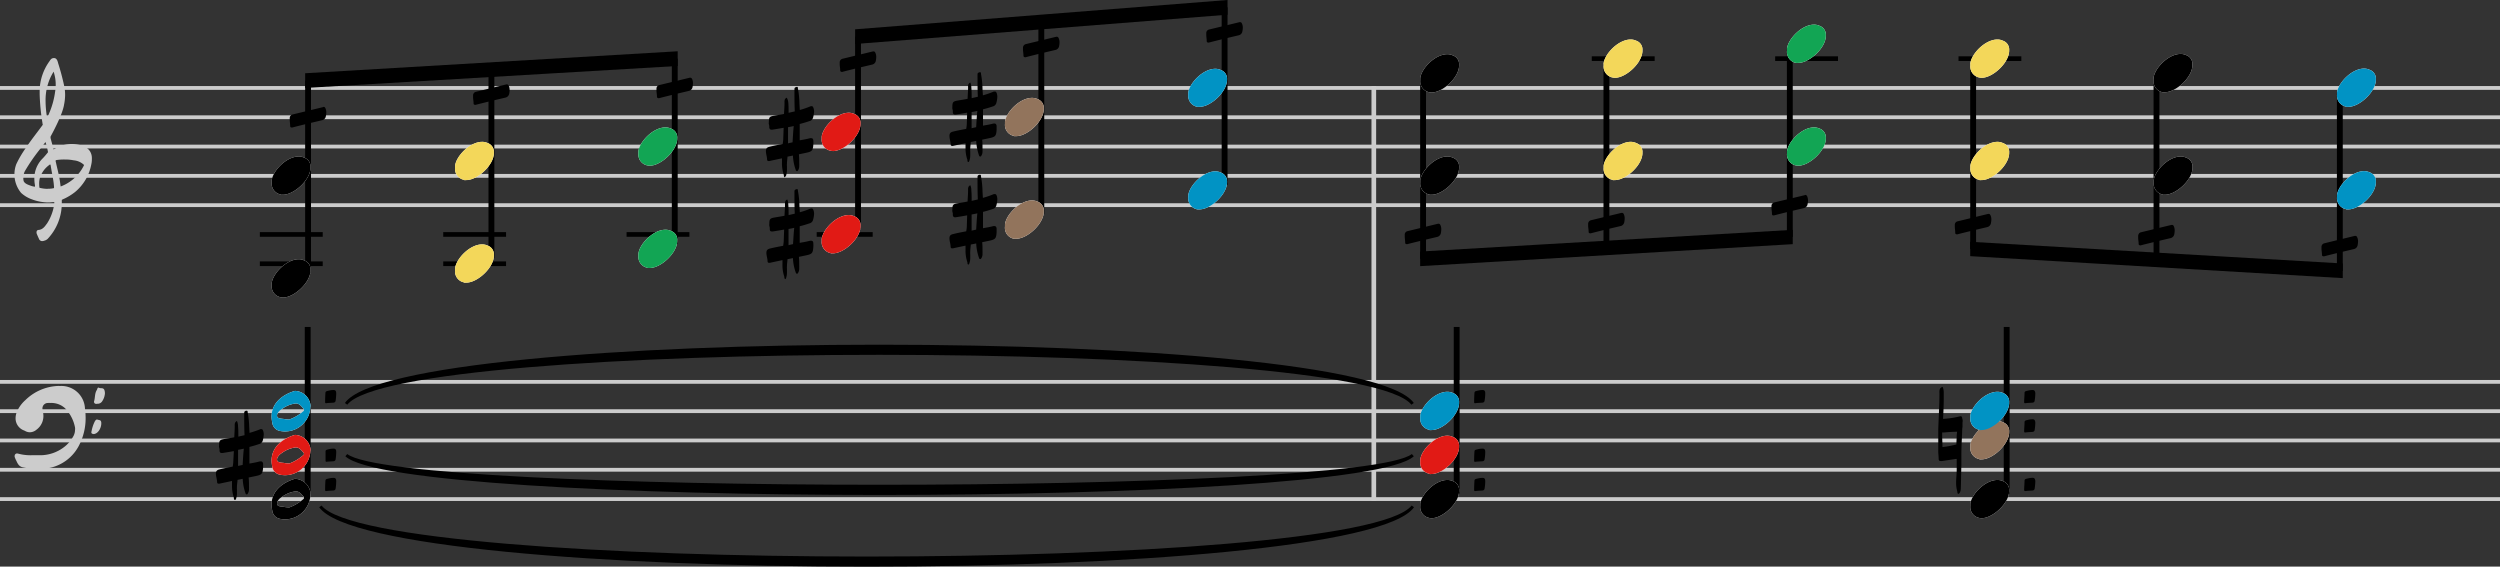 <svg xmlns="http://www.w3.org/2000/svg" viewBox="0 0 460.76 104.43"><rect x="0" y="0" width="460.76" height="104.43" fill="#333333" stroke="none"/><defs><style>.cls-1,.cls-2,.cls-3,.cls-4{fill:none;stroke-miterlimit:2;}.cls-1,.cls-2{stroke:#ccc;}.cls-1{stroke-width:0.7px;}.cls-2,.cls-4{stroke-width:0.86px;}.cls-3,.cls-4{stroke:#000;}.cls-3{stroke-width:1.08px;}.cls-5{fill:#fff;}.cls-6{fill:#ccc;}.cls-7{fill:#f3d75a;}.cls-8{fill:#12a554;}.cls-9{fill:#e11a15;}.cls-10{fill:#92745c;}.cls-11{fill:#0193c4;}</style></defs><g id="Layer_2" data-name="Layer 2"><g id="Layer_1-2" data-name="Layer 1"><line class="cls-1" y1="91.98" x2="460.76" y2="91.98"/><line class="cls-1" y1="81.18" x2="460.76" y2="81.18"/><line class="cls-1" y1="37.81" x2="460.76" y2="37.81"/><line class="cls-1" y1="21.61" x2="460.76" y2="21.61"/><line class="cls-1" y1="32.41" x2="460.76" y2="32.41"/><line class="cls-1" y1="75.78" x2="460.76" y2="75.78"/><line class="cls-1" y1="70.38" x2="460.76" y2="70.38"/><line class="cls-1" y1="27.01" x2="460.76" y2="27.01"/><line class="cls-1" y1="86.58" x2="460.76" y2="86.58"/><line class="cls-1" y1="16.21" x2="460.76" y2="16.21"/><line class="cls-2" x1="253.2" y1="15.86" x2="253.2" y2="92.33"/><line class="cls-3" x1="56.78" y1="14.85" x2="56.78" y2="50.29"/><line class="cls-4" x1="47.89" y1="48.61" x2="59.48" y2="48.61"/><line class="cls-4" x1="47.89" y1="43.21" x2="59.48" y2="43.21"/><line class="cls-3" x1="90.57" y1="12.83" x2="90.57" y2="47.59"/><line class="cls-4" x1="81.69" y1="48.61" x2="93.27" y2="48.61"/><line class="cls-4" x1="81.69" y1="43.21" x2="93.27" y2="43.21"/><line class="cls-3" x1="124.36" y1="10.8" x2="124.36" y2="44.89"/><line class="cls-4" x1="115.48" y1="43.21" x2="127.06" y2="43.21"/><line class="cls-3" x1="158.14" y1="6.75" x2="158.14" y2="42.19"/><line class="cls-4" x1="150.52" y1="43.21" x2="160.84" y2="43.21"/><line class="cls-3" x1="191.92" y1="4.05" x2="191.92" y2="39.49"/><line class="cls-3" x1="225.7" y1="1.35" x2="225.7" y2="34.09"/><line class="cls-3" x1="262.28" y1="14.5" x2="262.28" y2="47.71"/><line class="cls-3" x1="296.07" y1="11.8" x2="296.07" y2="45.69"/><line class="cls-4" x1="293.37" y1="10.81" x2="304.96" y2="10.81"/><line class="cls-3" x1="329.87" y1="9.1" x2="329.87" y2="43.66"/><line class="cls-4" x1="327.17" y1="10.81" x2="338.75" y2="10.81"/><line class="cls-3" x1="363.66" y1="11.8" x2="363.66" y2="45.91"/><line class="cls-4" x1="360.96" y1="10.81" x2="372.54" y2="10.81"/><line class="cls-3" x1="397.45" y1="14.5" x2="397.45" y2="47.94"/><line class="cls-3" x1="431.24" y1="17.2" x2="431.24" y2="49.96"/><line class="cls-3" x1="56.71" y1="60.26" x2="56.71" y2="90.97"/><line class="cls-3" x1="268.47" y1="60.26" x2="268.47" y2="90.97"/><line class="cls-3" x1="369.84" y1="60.26" x2="369.84" y2="90.97"/><path d="M53.7,23.5a.56.56,0,0,0,.17,0c1.83-.48,3.66-.91,5.48-1.34a.88.88,0,0,0,.71-.77,2.75,2.75,0,0,0,.07-.52A1.85,1.85,0,0,0,60,20c-.09-.19-.17-.3-.32-.3a.26.26,0,0,0-.17.05l-5.59,1.35a.66.66,0,0,0-.52.62c0,.11,0,.22,0,.35,0,.38.08.75.08,1.14,0,.17.07.28.24.28"/><path class="cls-5" d="M51.73,35.89a3.13,3.13,0,0,0,.43,0c2.06,0,5.14-2.81,5.07-5.07a1.71,1.71,0,0,0-1.16-1.76,2.38,2.38,0,0,0-1-.22c-2.3,0-4.79,2.65-5,4.41,0,.13,0,.26,0,.39a2.06,2.06,0,0,0,1.68,2.21"/><path class="cls-5" d="M51.73,54.79a3.15,3.15,0,0,0,.43.05c2.06,0,5.14-2.82,5.07-5.08A1.71,1.71,0,0,0,56.07,48a2.38,2.38,0,0,0-1-.22c-2.3,0-4.79,2.65-5,4.41,0,.13,0,.26,0,.39a2.06,2.06,0,0,0,1.68,2.21"/><path d="M87.49,19.32a.62.62,0,0,0,.18,0c1.82-.47,3.65-.9,5.48-1.33a.9.9,0,0,0,.71-.77,3.55,3.55,0,0,0,.06-.52,1.83,1.83,0,0,0-.13-.84c-.08-.19-.17-.3-.32-.3a.33.33,0,0,0-.17,0l-5.59,1.36a.68.68,0,0,0-.52.62c0,.11,0,.22,0,.35,0,.38.09.75.09,1.13,0,.18.06.28.23.28"/><path class="cls-5" d="M85.52,52.09a3.13,3.13,0,0,0,.43,0c2.07,0,5.14-2.81,5.08-5.07a1.73,1.73,0,0,0-1.16-1.76,2.46,2.46,0,0,0-1-.22c-2.3,0-4.79,2.65-5,4.41,0,.13,0,.26,0,.39a2.05,2.05,0,0,0,1.67,2.21"/><path class="cls-5" d="M85.52,33.19a3.13,3.13,0,0,0,.43,0c2.07,0,5.14-2.81,5.08-5.07a1.73,1.73,0,0,0-1.16-1.76,2.46,2.46,0,0,0-1-.22c-2.3,0-4.79,2.65-5,4.41,0,.13,0,.26,0,.39a2.05,2.05,0,0,0,1.67,2.21"/><path d="M121.29,18.1a.59.59,0,0,0,.17,0c1.83-.48,3.65-.91,5.48-1.34a.88.88,0,0,0,.71-.77,3.55,3.55,0,0,0,.06-.52,1.87,1.87,0,0,0-.12-.84c-.09-.19-.18-.3-.33-.3a.3.3,0,0,0-.17,0l-5.59,1.35a.66.66,0,0,0-.51.62c0,.11,0,.22,0,.35,0,.39.09.75.09,1.14,0,.17.06.28.24.28"/><path class="cls-5" d="M119.32,49.39a3.13,3.13,0,0,0,.43,0c2.06,0,5.13-2.81,5.07-5.07a1.71,1.71,0,0,0-1.16-1.76,2.41,2.41,0,0,0-1-.22c-2.3,0-4.8,2.65-5,4.41,0,.13,0,.26,0,.39a2.05,2.05,0,0,0,1.68,2.21"/><path class="cls-5" d="M119.32,30.49a3.15,3.15,0,0,0,.43.05c2.06,0,5.13-2.82,5.07-5.08a1.71,1.71,0,0,0-1.16-1.76,2.41,2.41,0,0,0-1-.22c-2.3,0-4.8,2.65-5,4.41,0,.13,0,.26,0,.39a2.05,2.05,0,0,0,1.68,2.21"/><path d="M144.67,32.57c.17,0,.22-.26.26-.41a3,3,0,0,0,.11-.82c0-.24,0-.45,0-.69a2.69,2.69,0,0,1,0-.49c0-.43.08-.86.1-1.29l1-.2a8.91,8.91,0,0,0,.52,2.65.26.26,0,0,0,.23.23c.13,0,.17-.12.24-.23a1.44,1.44,0,0,0,.17-.78,4.88,4.88,0,0,0,0-.53c0-.52,0-1.06-.06-1.57l1.24-.26c1.19-.24,1.34-.41,1.42-1.55a5.27,5.27,0,0,0,0-.69c0-.28-.13-.47-.36-.47h0a.93.93,0,0,0-.24,0,15.76,15.76,0,0,1-1.55.32l-.36.07c0-.3,0-.62,0-.95,0-.69,0-1.37,0-2.06.6-.15,1.18-.32,1.76-.52a.89.89,0,0,0,.69-.62,5.05,5.05,0,0,0,.2-1.14,2,2,0,0,0-.11-.67c-.09-.21-.15-.32-.28-.32h0a.55.55,0,0,0-.24,0,16.59,16.59,0,0,1-2,.69l-.07-1.16a16.49,16.49,0,0,0-.28-2.79c0-.11,0-.31-.15-.31h-.08c-.17.05-.39.11-.41.35v.41c0,1.27,0,2.51.06,3.76l-1.14.26c0-.65,0-1.29-.06-1.94A2.11,2.11,0,0,0,145,18c-.48.23-.41.64-.41,1,0,.68-.07,1.35-.09,2-.6.13-1.2.21-1.8.32-.89.15-1,.28-1,1.25-.07.23.1.51.08.77s.07.54.35.56a1.07,1.07,0,0,0,.21,0c.71-.11,1.4-.22,2.09-.35l-.07,1.94c0,.36-.06.71-.11,1.05-.79.15-1.59.3-2.38.5-.45.1-.71.27-.71.79s.19,1,.21,1.48c0,.24.07.35.24.37l.19,0c.78-.18,1.55-.33,2.32-.5,0,.28,0,.56,0,.86a6.53,6.53,0,0,0,.35,2.22c0,.15,0,.41.19.41m.58-6.28c0-.48,0-.95,0-1.42s0-1,0-1.53q.54-.09,1.05-.21c-.11,1-.15,2-.22,3l-.9.2"/><path d="M144.67,51.46c.17,0,.22-.25.26-.4a3,3,0,0,0,.11-.82c0-.24,0-.45,0-.69a2.69,2.69,0,0,1,0-.49c0-.43.08-.86.1-1.29l1-.2a8.91,8.91,0,0,0,.52,2.65.26.26,0,0,0,.23.23c.13,0,.17-.12.24-.23a1.44,1.44,0,0,0,.17-.78,4.88,4.88,0,0,0,0-.53c0-.52,0-1.06-.06-1.57l1.24-.26c1.19-.24,1.34-.41,1.42-1.55a5.27,5.27,0,0,0,0-.69c0-.28-.13-.47-.36-.47h0a.93.93,0,0,0-.24,0,15.76,15.76,0,0,1-1.55.32l-.36.07c0-.3,0-.63,0-1,0-.69,0-1.37,0-2.06.6-.15,1.18-.32,1.76-.52a.91.91,0,0,0,.69-.62,5.05,5.05,0,0,0,.2-1.14,2,2,0,0,0-.11-.67c-.09-.21-.15-.32-.28-.32h0a.55.55,0,0,0-.24,0,16.59,16.59,0,0,1-2,.69l-.07-1.16a16.49,16.49,0,0,0-.28-2.79c0-.11,0-.31-.15-.31h-.08c-.17.05-.39.11-.41.35v.41c0,1.27,0,2.51.06,3.76l-1.14.26c0-.65,0-1.29-.06-1.94a2.11,2.11,0,0,0-.19-.94c-.48.23-.41.64-.41,1,0,.68-.07,1.35-.09,2-.6.13-1.2.21-1.8.32-.89.15-1,.28-1,1.25-.07.23.1.51.08.77,0,.41.07.54.35.56a1.07,1.07,0,0,0,.21,0c.71-.11,1.4-.22,2.09-.35l-.07,1.94c0,.36-.06.71-.11,1.05-.79.15-1.59.3-2.38.49-.45.11-.71.28-.71.8s.19,1,.21,1.48c0,.24.07.35.24.37l.19,0c.78-.18,1.55-.33,2.32-.5,0,.28,0,.56,0,.86a6.53,6.53,0,0,0,.35,2.22c0,.15,0,.4.19.4m.58-6.27c0-.48,0-.95,0-1.42s0-1,0-1.53q.54-.09,1.05-.21c-.11,1-.15,2-.22,3l-.9.2"/><path d="M155.06,13.25a.62.62,0,0,0,.18,0c1.82-.48,3.65-.91,5.48-1.34a.88.88,0,0,0,.71-.77,3.41,3.41,0,0,0,.06-.52,1.78,1.78,0,0,0-.13-.83c-.08-.2-.17-.31-.32-.31a.3.3,0,0,0-.17,0l-5.59,1.35a.69.69,0,0,0-.52.63c0,.1,0,.21,0,.34,0,.39.09.75.09,1.14,0,.17.06.28.23.28"/><path class="cls-5" d="M153.09,27.79a3.15,3.15,0,0,0,.43.05c2.07,0,5.14-2.82,5.08-5.08A1.73,1.73,0,0,0,157.44,21a2.46,2.46,0,0,0-1-.22c-2.3,0-4.79,2.65-5,4.41,0,.13,0,.26,0,.39a2.05,2.05,0,0,0,1.67,2.21"/><path class="cls-5" d="M153.09,46.69a3.13,3.13,0,0,0,.43,0c2.07,0,5.14-2.81,5.08-5.07a1.73,1.73,0,0,0-1.16-1.76,2.46,2.46,0,0,0-1-.22c-2.3,0-4.79,2.65-5,4.41,0,.13,0,.26,0,.39a2.05,2.05,0,0,0,1.67,2.21"/><path d="M178.45,29.86c.17,0,.21-.25.26-.4a3,3,0,0,0,.11-.82c0-.24,0-.45,0-.69a2.69,2.69,0,0,1,0-.49c0-.43.08-.86.1-1.29l1-.2a9.22,9.22,0,0,0,.51,2.65c0,.11.11.23.24.23s.17-.12.24-.23a1.44,1.44,0,0,0,.17-.78,4.88,4.88,0,0,0,0-.53c0-.52,0-1.06-.06-1.57l1.24-.26c1.19-.24,1.34-.41,1.42-1.55,0-.28,0-.47,0-.69s-.13-.47-.36-.47h0a.9.9,0,0,0-.23,0,15.76,15.76,0,0,1-1.55.32l-.37.07c0-.3,0-.63,0-.95,0-.69,0-1.37,0-2.06.6-.15,1.18-.32,1.76-.52a.91.91,0,0,0,.69-.62,5,5,0,0,0,.19-1.14,2,2,0,0,0-.1-.67c-.09-.21-.15-.32-.28-.32h-.05a.51.51,0,0,0-.23,0,16.59,16.59,0,0,1-2,.69l-.07-1.16a16.49,16.49,0,0,0-.28-2.79c0-.11,0-.31-.15-.31h-.08c-.18.05-.39.11-.41.35v.41c0,1.27,0,2.51.06,3.76l-1.14.26c0-.65,0-1.29-.06-1.94a2.11,2.11,0,0,0-.19-.94c-.48.23-.41.64-.41,1,0,.68-.07,1.35-.09,2-.6.13-1.2.21-1.81.32-.88.15-1,.28-1,1.25-.06.23.11.51.09.77s.06.54.34.56a1,1,0,0,0,.22,0c.71-.11,1.4-.22,2.08-.35l-.06,1.94c0,.36-.06.71-.11,1.05-.79.15-1.59.3-2.38.49-.46.11-.71.28-.71.8s.19,1,.21,1.48c0,.24.07.35.24.37l.19,0c.78-.18,1.55-.33,2.32-.5,0,.28,0,.56,0,.86a6.53,6.53,0,0,0,.35,2.22c0,.15,0,.4.19.4m.58-6.27c0-.48,0-.95,0-1.42s0-1,0-1.53c.37-.06.71-.13,1.06-.21-.11,1-.15,2-.22,3l-.9.2"/><path d="M178.45,48.77c.17,0,.21-.26.26-.41a3,3,0,0,0,.11-.82c0-.24,0-.45,0-.69a2.69,2.69,0,0,1,0-.49c0-.43.08-.86.1-1.29l1-.2a9.22,9.22,0,0,0,.51,2.65c0,.11.11.23.24.23s.17-.12.24-.23a1.44,1.44,0,0,0,.17-.78,4.88,4.88,0,0,0,0-.53c0-.52,0-1.06-.06-1.57l1.24-.26c1.19-.24,1.34-.41,1.42-1.55,0-.28,0-.47,0-.69s-.13-.47-.36-.47h0a.9.9,0,0,0-.23,0,15.76,15.76,0,0,1-1.55.32l-.37.07c0-.3,0-.62,0-.95,0-.69,0-1.37,0-2.06.6-.15,1.18-.32,1.76-.52a.89.89,0,0,0,.69-.62,5,5,0,0,0,.19-1.14,2,2,0,0,0-.1-.67c-.09-.21-.15-.32-.28-.32h-.05a.51.51,0,0,0-.23,0,16.59,16.59,0,0,1-2,.69l-.07-1.16a16.49,16.49,0,0,0-.28-2.79c0-.11,0-.31-.15-.31h-.08c-.18,0-.39.11-.41.35V33c0,1.27,0,2.51.06,3.76l-1.14.26c0-.65,0-1.29-.06-1.94a2.11,2.11,0,0,0-.19-.94c-.48.23-.41.64-.41,1,0,.68-.07,1.35-.09,2-.6.13-1.2.21-1.81.32-.88.15-1,.28-1,1.25-.06.23.11.51.09.77s.06.54.34.56a1,1,0,0,0,.22,0c.71-.11,1.4-.22,2.08-.35l-.06,1.94c0,.36-.06.71-.11,1-.79.15-1.59.3-2.38.5-.46.1-.71.27-.71.79s.19,1,.21,1.48c0,.24.07.35.24.37l.19,0c.78-.18,1.55-.33,2.32-.5,0,.28,0,.56,0,.86a6.53,6.53,0,0,0,.35,2.22c0,.15,0,.41.19.41m.58-6.28c0-.48,0-1,0-1.42s0-1,0-1.53c.37-.06.71-.13,1.06-.21-.11,1-.15,2-.22,3l-.9.2"/><path d="M188.84,10.55a.62.62,0,0,0,.18,0c1.82-.48,3.65-.91,5.48-1.34a.88.88,0,0,0,.71-.77,3.41,3.41,0,0,0,.06-.52,1.78,1.78,0,0,0-.13-.83c-.08-.2-.17-.31-.32-.31a.28.28,0,0,0-.17,0l-5.59,1.35a.69.69,0,0,0-.52.63c0,.1,0,.21,0,.34,0,.39.09.75.09,1.14,0,.17.06.28.23.28"/><path class="cls-5" d="M186.87,25.09a3.13,3.13,0,0,0,.43,0c2.07,0,5.14-2.81,5.08-5.07a1.73,1.73,0,0,0-1.16-1.76,2.46,2.46,0,0,0-1-.22c-2.3,0-4.79,2.65-5,4.41,0,.13,0,.26,0,.39a2.05,2.05,0,0,0,1.67,2.21"/><path class="cls-5" d="M186.87,44a3.15,3.15,0,0,0,.43,0c2.07,0,5.14-2.82,5.08-5.08a1.73,1.73,0,0,0-1.16-1.76,2.46,2.46,0,0,0-1-.22c-2.3,0-4.79,2.65-5,4.41,0,.13,0,.26,0,.39A2.05,2.05,0,0,0,186.87,44"/><path d="M222.62,7.85a.56.56,0,0,0,.17,0c1.83-.48,3.66-.91,5.48-1.34a.87.87,0,0,0,.71-.77,2.65,2.65,0,0,0,.07-.52,1.78,1.78,0,0,0-.13-.83c-.09-.2-.17-.3-.32-.3a.31.31,0,0,0-.17,0l-5.59,1.35a.66.66,0,0,0-.52.63c0,.1,0,.21,0,.34,0,.39.08.75.08,1.14,0,.17.07.28.24.28"/><path class="cls-5" d="M220.65,19.69a3.13,3.13,0,0,0,.43,0c2.06,0,5.14-2.81,5.07-5.07A1.71,1.71,0,0,0,225,12.9a2.38,2.38,0,0,0-1-.22c-2.3,0-4.79,2.65-5,4.41,0,.13,0,.26,0,.39a2.06,2.06,0,0,0,1.68,2.21"/><path class="cls-5" d="M220.65,38.59a3.13,3.13,0,0,0,.43,0c2.06,0,5.14-2.81,5.07-5.07A1.71,1.71,0,0,0,225,31.8a2.38,2.38,0,0,0-1-.22c-2.3,0-4.79,2.65-5,4.41,0,.13,0,.26,0,.39a2.06,2.06,0,0,0,1.68,2.21"/><path d="M259.2,45a.56.56,0,0,0,.17,0c1.83-.47,3.66-.9,5.49-1.33a.9.9,0,0,0,.71-.77,3.55,3.55,0,0,0,.06-.52,1.83,1.83,0,0,0-.13-.84c-.09-.19-.17-.3-.32-.3a.33.33,0,0,0-.17,0l-5.59,1.36a.65.65,0,0,0-.52.62c0,.11,0,.22,0,.35,0,.38.08.75.08,1.14,0,.17.07.27.24.27"/><path class="cls-5" d="M263.42,17a3.15,3.15,0,0,0,.43.05c2.06,0,5.14-2.82,5.07-5.08a1.71,1.71,0,0,0-1.16-1.76,2.41,2.41,0,0,0-1-.22c-2.3,0-4.8,2.65-5,4.41,0,.13,0,.26,0,.39A2.05,2.05,0,0,0,263.42,17"/><path class="cls-5" d="M263.42,35.89a3.13,3.13,0,0,0,.43,0c2.06,0,5.14-2.81,5.07-5.07a1.71,1.71,0,0,0-1.16-1.76,2.41,2.41,0,0,0-1-.22c-2.3,0-4.8,2.65-5,4.41,0,.13,0,.26,0,.39a2.05,2.05,0,0,0,1.68,2.21"/><path d="M293,43a.62.62,0,0,0,.18,0c1.82-.47,3.65-.9,5.48-1.33a.9.9,0,0,0,.71-.78,3.45,3.45,0,0,0,.06-.51,1.81,1.81,0,0,0-.13-.84c-.08-.2-.17-.3-.32-.3a.35.35,0,0,0-.17,0l-5.59,1.35a.69.69,0,0,0-.52.63c0,.1,0,.21,0,.34,0,.39.09.75.09,1.14,0,.17.06.28.23.28"/><path class="cls-5" d="M297.21,14.29a3.15,3.15,0,0,0,.43.05c2.06,0,5.14-2.82,5.07-5.08a1.71,1.71,0,0,0-1.16-1.76,2.38,2.38,0,0,0-1-.22c-2.3,0-4.79,2.65-5,4.41,0,.13,0,.26,0,.39a2.06,2.06,0,0,0,1.68,2.21"/><path class="cls-5" d="M297.21,33.19a3.13,3.13,0,0,0,.43,0c2.06,0,5.14-2.81,5.07-5.07a1.71,1.71,0,0,0-1.16-1.76,2.38,2.38,0,0,0-1-.22c-2.3,0-4.79,2.65-5,4.41,0,.13,0,.26,0,.39a2.06,2.06,0,0,0,1.68,2.21"/><path d="M326.79,39.7a.59.59,0,0,0,.17,0c1.83-.48,3.65-.91,5.48-1.34a.88.88,0,0,0,.71-.77,4,4,0,0,0,.07-.52,2,2,0,0,0-.13-.84c-.09-.19-.18-.3-.33-.3a.3.3,0,0,0-.17.05L327,37.31a.66.66,0,0,0-.51.62c0,.11,0,.22,0,.35,0,.38.09.75.09,1.14,0,.17.07.28.24.28"/><path class="cls-5" d="M331,11.59a3.13,3.13,0,0,0,.43,0c2.07,0,5.14-2.81,5.08-5.07a1.73,1.73,0,0,0-1.16-1.76,2.46,2.46,0,0,0-1-.22c-2.3,0-4.79,2.65-5,4.41,0,.13,0,.26,0,.39A2.05,2.05,0,0,0,331,11.59"/><path class="cls-5" d="M331,30.49a3.15,3.15,0,0,0,.43.05c2.07,0,5.14-2.82,5.08-5.08a1.73,1.73,0,0,0-1.16-1.76,2.46,2.46,0,0,0-1-.22c-2.3,0-4.79,2.65-5,4.41,0,.13,0,.26,0,.39A2.05,2.05,0,0,0,331,30.49"/><path d="M360.58,43.19a.56.56,0,0,0,.17,0c1.83-.47,3.66-.9,5.48-1.33a.89.89,0,0,0,.71-.77,2.75,2.75,0,0,0,.07-.52,1.83,1.83,0,0,0-.13-.84c-.09-.19-.17-.3-.32-.3a.31.31,0,0,0-.17,0l-5.59,1.36a.65.65,0,0,0-.52.62c0,.11,0,.22,0,.35,0,.38.08.75.08,1.14,0,.17.07.27.24.27"/><path class="cls-5" d="M364.79,33.19a3.28,3.28,0,0,0,.43,0c2.07,0,5.14-2.81,5.08-5.07a1.72,1.72,0,0,0-1.16-1.76,2.41,2.41,0,0,0-1-.22c-2.3,0-4.8,2.65-5,4.41,0,.13,0,.26,0,.39a2.05,2.05,0,0,0,1.67,2.21"/><path class="cls-5" d="M364.79,14.29a3.34,3.34,0,0,0,.43.05c2.07,0,5.14-2.82,5.08-5.08a1.72,1.72,0,0,0-1.16-1.76,2.41,2.41,0,0,0-1-.22c-2.3,0-4.8,2.65-5,4.41,0,.13,0,.26,0,.39a2.05,2.05,0,0,0,1.67,2.21"/><path d="M394.37,45.22a.52.52,0,0,0,.17,0c1.83-.47,3.66-.9,5.49-1.33a.9.9,0,0,0,.71-.78,3.45,3.45,0,0,0,.06-.51,1.81,1.81,0,0,0-.13-.84c-.08-.2-.17-.3-.32-.3a.33.33,0,0,0-.17,0l-5.59,1.35c-.33.09-.45.28-.52.63,0,.1,0,.21,0,.34,0,.39.09.75.09,1.14,0,.17.06.28.23.28"/><path class="cls-5" d="M398.59,35.89a3.13,3.13,0,0,0,.43,0c2.06,0,5.14-2.81,5.07-5.07a1.71,1.71,0,0,0-1.16-1.76,2.41,2.41,0,0,0-1-.22c-2.3,0-4.8,2.65-5,4.41,0,.13,0,.26,0,.39a2.05,2.05,0,0,0,1.68,2.21"/><path class="cls-5" d="M398.59,17A3.15,3.15,0,0,0,399,17c2.06,0,5.14-2.82,5.07-5.08a1.71,1.71,0,0,0-1.16-1.76,2.41,2.41,0,0,0-1-.22c-2.3,0-4.8,2.65-5,4.41,0,.13,0,.26,0,.39A2.05,2.05,0,0,0,398.59,17"/><path d="M428.17,47.24a.59.59,0,0,0,.17,0c1.82-.47,3.65-.9,5.48-1.33a.9.9,0,0,0,.71-.77,3.55,3.55,0,0,0,.06-.52,1.71,1.71,0,0,0-.13-.84c-.08-.19-.17-.3-.32-.3a.35.35,0,0,0-.17,0l-5.59,1.36a.68.68,0,0,0-.52.62c0,.11,0,.22,0,.35,0,.38.09.75.09,1.14,0,.17.06.27.24.27"/><path class="cls-5" d="M432.38,19.69a3.13,3.13,0,0,0,.43,0c2.06,0,5.14-2.81,5.07-5.07a1.71,1.71,0,0,0-1.16-1.76,2.38,2.38,0,0,0-1-.22c-2.3,0-4.79,2.65-5,4.41,0,.13,0,.26,0,.39a2.06,2.06,0,0,0,1.68,2.21"/><path class="cls-5" d="M432.38,38.59a3.13,3.13,0,0,0,.43,0c2.06,0,5.14-2.81,5.07-5.07a1.71,1.71,0,0,0-1.16-1.76,2.38,2.38,0,0,0-1-.22c-2.3,0-4.79,2.65-5,4.41,0,.13,0,.26,0,.39a2.06,2.06,0,0,0,1.68,2.21"/><path d="M43.31,92.14c.17,0,.21-.26.25-.41a2.65,2.65,0,0,0,.11-.82c0-.24,0-.45,0-.69a4,4,0,0,1,0-.49c0-.43.09-.86.11-1.29l.95-.19a9.22,9.22,0,0,0,.51,2.64.28.28,0,0,0,.24.24c.13,0,.17-.13.23-.24a1.35,1.35,0,0,0,.18-.77,5.15,5.15,0,0,0,0-.54c0-.52,0-1.06-.07-1.57l1.25-.26c1.18-.24,1.33-.41,1.42-1.55,0-.28,0-.47,0-.69s-.13-.47-.37-.47h0a1,1,0,0,0-.24,0c-.49.13-1,.24-1.54.33l-.37.06c0-.3,0-.62,0-1,0-.68,0-1.37,0-2.06.6-.15,1.18-.32,1.76-.52a.93.93,0,0,0,.69-.62,5.66,5.66,0,0,0,.19-1.14,1.78,1.78,0,0,0-.11-.67c-.08-.21-.15-.32-.28-.32h0a.42.42,0,0,0-.23,0,18.6,18.6,0,0,1-2,.68l-.06-1.16A17.59,17.59,0,0,0,45.65,76c0-.11,0-.3-.15-.3h-.09c-.17,0-.38.1-.4.34v.41c0,1.27,0,2.51.06,3.76l-1.14.26c0-.65,0-1.29-.06-1.94a2.27,2.27,0,0,0-.2-.94c-.47.23-.41.64-.41,1,0,.69-.06,1.35-.08,2-.6.13-1.21.21-1.81.32-.88.15-1,.28-1,1.25-.06.23.11.51.09.77s.06.54.34.56a1,1,0,0,0,.22,0c.71-.11,1.39-.22,2.08-.35L43,85c0,.36-.07.71-.11,1-.8.15-1.59.3-2.39.5-.45.1-.71.28-.71.79s.2,1,.22,1.49c0,.23.06.34.24.36l.19,0c.77-.17,1.55-.32,2.32-.5,0,.28,0,.56,0,.86a6.73,6.73,0,0,0,.34,2.22c0,.15,0,.41.2.41m.58-6.28c0-.47,0-1,0-1.42s0-1,0-1.53c.37-.06.71-.13,1.06-.21-.11,1-.16,2-.22,3l-.9.19"/><path class="cls-5" d="M57.21,74.94a4.69,4.69,0,0,1-4.66,4.58,4.59,4.59,0,0,1-1.1-.13,1.75,1.75,0,0,1-1.27-1.5,5.48,5.48,0,0,1-.13-1.1c0-2.43,1.89-4,4.24-4.73a1.28,1.28,0,0,1,.3,0,3,3,0,0,1,2.64,2.6,1.67,1.67,0,0,1,0,.32m-4,2.37A8,8,0,0,0,56,75.7a.4.4,0,0,0,0-.18.27.27,0,0,0,0-.15c-.39-.38-.69-.9-1.31-1a1.27,1.27,0,0,0-.28,0,5.33,5.33,0,0,0-2.43,1c-.48.28-1,.84-.91,1.34s.89.43,1.38.53a3.92,3.92,0,0,0,.77.07"/><path class="cls-5" d="M57.21,91.14a4.69,4.69,0,0,1-4.66,4.58,4.59,4.59,0,0,1-1.1-.13,1.75,1.75,0,0,1-1.27-1.5,5.48,5.48,0,0,1-.13-1.1c0-2.43,1.89-4,4.24-4.73a1.28,1.28,0,0,1,.3,0,3,3,0,0,1,2.64,2.6,1.67,1.67,0,0,1,0,.32m-4,2.37A8,8,0,0,0,56,91.9a.4.4,0,0,0,0-.18.27.27,0,0,0,0-.15c-.39-.38-.69-.9-1.31-1a1.27,1.27,0,0,0-.28,0,5.33,5.33,0,0,0-2.43,1c-.48.28-1,.84-.91,1.34s.89.43,1.38.53a3.92,3.92,0,0,0,.77.07"/><path class="cls-5" d="M57.21,83a4.69,4.69,0,0,1-4.66,4.58,4.59,4.59,0,0,1-1.1-.13A1.75,1.75,0,0,1,50.18,86a5.48,5.48,0,0,1-.13-1.1c0-2.43,1.89-4,4.24-4.73a1.28,1.28,0,0,1,.3,0,3,3,0,0,1,2.64,2.6,1.72,1.72,0,0,1,0,.32m-4,2.37A8.07,8.07,0,0,0,56,83.79a.32.32,0,0,0,0-.17.27.27,0,0,0,0-.15c-.39-.38-.69-.9-1.31-1a1.27,1.27,0,0,0-.28,0,5.33,5.33,0,0,0-2.43,1c-.48.28-1,.84-.91,1.34s.89.43,1.38.53a3.92,3.92,0,0,0,.77.07"/><path class="cls-5" d="M263.42,79.26a2.1,2.1,0,0,0,.43,0c2.06,0,5.14-2.82,5.07-5.08a1.71,1.71,0,0,0-1.16-1.76,2.41,2.41,0,0,0-1-.21c-2.3,0-4.8,2.64-5,4.4,0,.13,0,.26,0,.39a2.05,2.05,0,0,0,1.68,2.21"/><path class="cls-5" d="M263.42,95.46a2.1,2.1,0,0,0,.43.05c2.06,0,5.14-2.82,5.07-5.08a1.71,1.71,0,0,0-1.16-1.76,2.41,2.41,0,0,0-1-.21c-2.3,0-4.8,2.64-5,4.4,0,.13,0,.26,0,.39a2.05,2.05,0,0,0,1.68,2.21"/><path class="cls-5" d="M263.42,87.36a2.1,2.1,0,0,0,.43,0c2.06,0,5.14-2.82,5.07-5.08a1.71,1.71,0,0,0-1.16-1.76,2.41,2.41,0,0,0-1-.22c-2.3,0-4.8,2.65-5,4.41,0,.13,0,.26,0,.39a2.05,2.05,0,0,0,1.68,2.21"/><path d="M360.93,91c.24,0,.3-.3.39-.49a2.38,2.38,0,0,0,.06-.37c.05-1.48.07-3,.11-4.47,0-.69,0-1.37,0-2.06,0-1.44.11-2.88.15-4.32,0,0,0-.33.06-.6V78.6l0-.26v-.13l0-.38a1.14,1.14,0,0,0,0-.52c-.1-.21,0-.69-.47-.58a16.21,16.21,0,0,1-3.12.47c.07-1.22.13-2.47.13-3.69,0-.41,0-.8,0-1.21a2.56,2.56,0,0,0-.21-1c-.71.21-.58.86-.58,1.29,0,2.17-.15,4.32-.22,6.49,0,.75,0,1.51,0,2.26s0,1.27,0,1.89c0,.43.07.86.07,1.27s.15.47.4.47a.9.9,0,0,0,.22,0l2.6-.39.11,0v2c0,.78-.11,1.57-.11,2.35a5.53,5.53,0,0,0,.19,1.55c.07.21,0,.55.28.55M358,82.38v-.25c0-.73-.07-1.44-.05-2.15l0-.28a3.08,3.08,0,0,0,.43,0c.73-.07,1.46-.11,2.19-.13l.13,0-.07.64c0,.56-.06,1.14-.06,1.7a17,17,0,0,1-2.6.49"/><path class="cls-5" d="M364.79,84.66a2.18,2.18,0,0,0,.43,0c2.07,0,5.14-2.82,5.08-5.08a1.72,1.72,0,0,0-1.16-1.76,2.41,2.41,0,0,0-1-.22c-2.3,0-4.8,2.65-5,4.41,0,.13,0,.26,0,.39a2.05,2.05,0,0,0,1.67,2.21"/><path class="cls-5" d="M364.79,79.26a2.18,2.18,0,0,0,.43,0c2.07,0,5.14-2.82,5.08-5.08a1.72,1.72,0,0,0-1.16-1.76,2.41,2.41,0,0,0-1-.21c-2.3,0-4.8,2.64-5,4.4,0,.13,0,.26,0,.39a2.05,2.05,0,0,0,1.67,2.21"/><path class="cls-5" d="M364.79,95.46a2.18,2.18,0,0,0,.43.05c2.07,0,5.14-2.82,5.08-5.08a1.72,1.72,0,0,0-1.16-1.76,2.41,2.41,0,0,0-1-.21c-2.3,0-4.8,2.64-5,4.4,0,.13,0,.26,0,.39a2.05,2.05,0,0,0,1.67,2.21"/><path class="cls-6" d="M8.7,86.32a7.92,7.92,0,0,0,6-4.5,10.86,10.86,0,0,0,1.07-5.24,9.6,9.6,0,0,0-.11-1.29,4.35,4.35,0,0,0-4.6-4.15,4.7,4.7,0,0,0-.53,0,9.11,9.11,0,0,0-5.87,2.62A5.87,5.87,0,0,0,3,76.21a3.32,3.32,0,0,0-.13.9,2.37,2.37,0,0,0,1.55,2.22c.06,0,.1.06.17.08a1.84,1.84,0,0,0,.92.26,1.93,1.93,0,0,0,1.23-.49A3.11,3.11,0,0,0,8,76.66a4.54,4.54,0,0,0-.13-1,2.6,2.6,0,0,1-.05-.39,1,1,0,0,1,1-1,3.86,3.86,0,0,1,.47,0,3.71,3.71,0,0,1,2.73,1,7,7,0,0,1,1.81,3.53,1.79,1.79,0,0,1,0,.45,2.54,2.54,0,0,1-.45,1.38,6.18,6.18,0,0,1-1.64,1.82,7.22,7.22,0,0,1-4.49,1.45H5.88a8.82,8.82,0,0,1-2.6-.31A.45.45,0,0,0,2.7,84a.65.65,0,0,0,0,.19A4,4,0,0,0,3,84.9c.26.56.49,1.09,1.25,1.24A13.18,13.18,0,0,0,7,86.45a12.4,12.4,0,0,0,1.7-.13M17.21,80c.78,0,1.46-1,1.46-2,0-.65-.36-.54-.66-.65s-.41.13-.54.32a6.77,6.77,0,0,0-.6,1.83c-.09.24,0,.47.3.47h0m.69-5.56a1,1,0,0,0,.93-.39,3,3,0,0,0,.55-1.51,2.18,2.18,0,0,0-.06-.49c-.17-.67-.67-.37-1-.54s-.32.22-.43.39c-.41.62-.3,1.37-.5,2.06a.37.37,0,0,0,.37.5l.15,0"/><path class="cls-6" d="M7.82,44.43a.94.94,0,0,0,.34-.07A1.39,1.39,0,0,0,8.81,44a9.59,9.59,0,0,0,2.58-6.64c0-.19,0-.52,0-.52a3.46,3.46,0,0,1,.43-.21,10.2,10.2,0,0,0,2-1.23,8.69,8.69,0,0,0,3-5.07,3.91,3.91,0,0,0,.11-1C17,28,16.22,27,14.5,26.67a6.27,6.27,0,0,0-1.29-.13,5.9,5.9,0,0,0-3.07.86,2,2,0,0,0-.26.15l-.56-2.09a2.12,2.12,0,0,1,0-.3s2.19-3.89,2.49-5.89A9.31,9.31,0,0,0,12,17.53a9.4,9.4,0,0,0-.09-1.31,44.14,44.14,0,0,0-1.18-4.52c-.11-.45-.26-1-.78-1s-.66.36-.9.68a9.57,9.57,0,0,0-1.74,5.14c0,.3,0,.6,0,.9a39.45,39.45,0,0,0,.51,5.21,1.77,1.77,0,0,0,.07.36c-1,1.38-2.05,2.67-3,4.09A20.06,20.06,0,0,0,3,30.26a5.35,5.35,0,0,0,.89,5.29A5.78,5.78,0,0,0,5.8,36.71a8.74,8.74,0,0,0,3,.6,7.66,7.66,0,0,0,.94-.06l.26,0a1.41,1.41,0,0,1,0,.3A8.75,8.75,0,0,1,8.7,41.14c-.41.56-.8,1.18-1.61,1.24a.36.36,0,0,0-.35.37.69.69,0,0,0,0,.24c.12.32.27.66.43,1a.64.64,0,0,0,.6.45m1-9.63a6.54,6.54,0,0,1-1.49-.2,4.11,4.11,0,0,1-.06-.73,3.9,3.9,0,0,1,.11-1,4.64,4.64,0,0,1,1.72-2.45.34.34,0,0,1,.17-.11c.09,0,.11.09.13.24.19,1.27.51,2.52.6,3.79a1.58,1.58,0,0,1,0,.32,4.11,4.11,0,0,1-1.18.11m-2.37-.37a3.47,3.47,0,0,1-.84-.22c-.55-.19-1-.4-1.18-.77a1.69,1.69,0,0,1-.08-.56,5.18,5.18,0,0,1,.08-.75,2.27,2.27,0,0,1,.2-.56,33,33,0,0,1,2.9-4.19l.9-1.18.15.47a13.84,13.84,0,0,1,.32,1.4s-.6.77-1,1.16A5.18,5.18,0,0,0,6.33,33a7.32,7.32,0,0,0,.11,1.12,1.14,1.14,0,0,1,0,.28m4.73-.06-.08-.61c-.18-1.39-.5-2.51-.8-3.87a.46.46,0,0,1,0-.34A8.47,8.47,0,0,1,12,29.4a7.78,7.78,0,0,1,1.59.15,3.15,3.15,0,0,1,1.79.75.6.6,0,0,0,.12.11,7.74,7.74,0,0,1-3.93,3.8l-.39.16M8.68,21.7a18.7,18.7,0,0,1-.28-3.05,9.87,9.87,0,0,1,1.48-5.44,7.65,7.65,0,0,1,.39,2.41,8,8,0,0,1-.11,1.27A15.27,15.27,0,0,1,8.68,21.7"/><path d="M64,74.59c9.61-12.26,186.52-12.26,196.13,0l.44-.32c-10.05-14.32-187-14.32-197,0l.43.32"/><path d="M58.83,93.49c10.29,14.59,191.49,14.59,201.78,0l-.44-.32c-9.85,12.54-191,12.54-200.91,0l-.43.32"/><path d="M63.65,84.09c10,9.51,186.91,9.51,196.92,0l-.36-.41c-9.65,7.55-186.56,7.55-196.21,0l-.35.41"/><path d="M56.24,16.21V13.5L124.9,9.45v2.71L56.24,16.21"/><path d="M157.6,8.11V5.4L226.24,0V2.71L157.6,8.11"/><path d="M261.74,49.06v-2.7l68.67-4V45l-68.67,4.05"/><path d="M363.12,47.26v-2.7l68.66,4v2.7l-68.66-4.05"/><path d="M51.73,35.89a3.13,3.13,0,0,0,.43,0c2.06,0,5.14-2.81,5.07-5.07a1.71,1.71,0,0,0-1.16-1.76,2.38,2.38,0,0,0-1-.22c-2.3,0-4.79,2.65-5,4.41,0,.13,0,.26,0,.39a2.06,2.06,0,0,0,1.68,2.21"/><path d="M51.73,54.79a3.15,3.15,0,0,0,.43.05c2.06,0,5.14-2.82,5.07-5.08A1.71,1.71,0,0,0,56.07,48a2.38,2.38,0,0,0-1-.22c-2.3,0-4.79,2.65-5,4.41,0,.13,0,.26,0,.39a2.06,2.06,0,0,0,1.68,2.21"/><path class="cls-7" d="M85.52,52.09a3.13,3.13,0,0,0,.43,0c2.07,0,5.14-2.81,5.08-5.07a1.73,1.73,0,0,0-1.16-1.76,2.46,2.46,0,0,0-1-.22c-2.3,0-4.79,2.65-5,4.41,0,.13,0,.26,0,.39a2.05,2.05,0,0,0,1.67,2.21"/><path class="cls-7" d="M85.52,33.19a3.13,3.13,0,0,0,.43,0c2.07,0,5.14-2.81,5.08-5.07a1.73,1.73,0,0,0-1.16-1.76,2.46,2.46,0,0,0-1-.22c-2.3,0-4.79,2.65-5,4.41,0,.13,0,.26,0,.39a2.05,2.05,0,0,0,1.67,2.21"/><path class="cls-8" d="M119.32,49.39a3.13,3.13,0,0,0,.43,0c2.06,0,5.13-2.81,5.07-5.07a1.71,1.71,0,0,0-1.16-1.76,2.41,2.41,0,0,0-1-.22c-2.3,0-4.8,2.65-5,4.41,0,.13,0,.26,0,.39a2.05,2.05,0,0,0,1.68,2.21"/><path class="cls-8" d="M119.32,30.49a3.15,3.15,0,0,0,.43.05c2.06,0,5.13-2.82,5.07-5.08a1.71,1.71,0,0,0-1.16-1.76,2.41,2.41,0,0,0-1-.22c-2.3,0-4.8,2.65-5,4.41,0,.13,0,.26,0,.39a2.05,2.05,0,0,0,1.68,2.21"/><path class="cls-9" d="M153.09,27.79a3.15,3.15,0,0,0,.43.05c2.07,0,5.14-2.82,5.08-5.08A1.73,1.73,0,0,0,157.44,21a2.46,2.46,0,0,0-1-.22c-2.3,0-4.79,2.65-5,4.41,0,.13,0,.26,0,.39a2.05,2.05,0,0,0,1.67,2.21"/><path class="cls-9" d="M153.09,46.69a3.13,3.13,0,0,0,.43,0c2.07,0,5.14-2.81,5.08-5.07a1.73,1.73,0,0,0-1.16-1.76,2.46,2.46,0,0,0-1-.22c-2.3,0-4.79,2.65-5,4.41,0,.13,0,.26,0,.39a2.05,2.05,0,0,0,1.67,2.21"/><path class="cls-10" d="M186.87,25.09a3.13,3.13,0,0,0,.43,0c2.07,0,5.14-2.81,5.08-5.07a1.73,1.73,0,0,0-1.16-1.76,2.46,2.46,0,0,0-1-.22c-2.3,0-4.79,2.65-5,4.41,0,.13,0,.26,0,.39a2.05,2.05,0,0,0,1.67,2.21"/><path class="cls-10" d="M186.87,44a3.15,3.15,0,0,0,.43,0c2.07,0,5.14-2.82,5.08-5.08a1.73,1.73,0,0,0-1.16-1.76,2.46,2.46,0,0,0-1-.22c-2.3,0-4.79,2.65-5,4.41,0,.13,0,.26,0,.39A2.05,2.05,0,0,0,186.87,44"/><path class="cls-11" d="M220.65,19.69a3.13,3.13,0,0,0,.43,0c2.06,0,5.14-2.81,5.07-5.07A1.71,1.71,0,0,0,225,12.9a2.38,2.38,0,0,0-1-.22c-2.3,0-4.79,2.65-5,4.41,0,.13,0,.26,0,.39a2.06,2.06,0,0,0,1.68,2.21"/><path class="cls-11" d="M220.65,38.59a3.13,3.13,0,0,0,.43,0c2.06,0,5.14-2.81,5.07-5.07A1.71,1.71,0,0,0,225,31.8a2.38,2.38,0,0,0-1-.22c-2.3,0-4.79,2.65-5,4.41,0,.13,0,.26,0,.39a2.06,2.06,0,0,0,1.68,2.21"/><path d="M263.42,17a3.15,3.15,0,0,0,.43.05c2.06,0,5.14-2.82,5.07-5.08a1.71,1.71,0,0,0-1.16-1.76,2.41,2.41,0,0,0-1-.22c-2.3,0-4.8,2.65-5,4.41,0,.13,0,.26,0,.39A2.05,2.05,0,0,0,263.42,17"/><path d="M263.42,35.89a3.13,3.13,0,0,0,.43,0c2.06,0,5.14-2.81,5.07-5.07a1.71,1.71,0,0,0-1.16-1.76,2.41,2.41,0,0,0-1-.22c-2.3,0-4.8,2.65-5,4.41,0,.13,0,.26,0,.39a2.05,2.05,0,0,0,1.68,2.21"/><path class="cls-7" d="M297.21,14.29a3.15,3.15,0,0,0,.43.05c2.06,0,5.14-2.82,5.07-5.08a1.71,1.71,0,0,0-1.16-1.76,2.38,2.38,0,0,0-1-.22c-2.3,0-4.79,2.65-5,4.41,0,.13,0,.26,0,.39a2.06,2.06,0,0,0,1.68,2.21"/><path class="cls-7" d="M297.21,33.19a3.13,3.13,0,0,0,.43,0c2.06,0,5.14-2.81,5.07-5.07a1.71,1.71,0,0,0-1.16-1.76,2.38,2.38,0,0,0-1-.22c-2.3,0-4.79,2.65-5,4.41,0,.13,0,.26,0,.39a2.06,2.06,0,0,0,1.68,2.21"/><path class="cls-8" d="M331,11.59a3.13,3.13,0,0,0,.43,0c2.07,0,5.14-2.81,5.08-5.07a1.73,1.73,0,0,0-1.16-1.76,2.46,2.46,0,0,0-1-.22c-2.3,0-4.79,2.65-5,4.41,0,.13,0,.26,0,.39A2.05,2.05,0,0,0,331,11.59"/><path class="cls-8" d="M331,30.49a3.15,3.15,0,0,0,.43.05c2.07,0,5.14-2.82,5.08-5.08a1.73,1.73,0,0,0-1.16-1.76,2.46,2.46,0,0,0-1-.22c-2.3,0-4.79,2.65-5,4.41,0,.13,0,.26,0,.39A2.05,2.05,0,0,0,331,30.49"/><path class="cls-7" d="M364.79,33.19a3.28,3.28,0,0,0,.43,0c2.07,0,5.14-2.81,5.08-5.07a1.72,1.72,0,0,0-1.16-1.76,2.41,2.41,0,0,0-1-.22c-2.3,0-4.8,2.65-5,4.41,0,.13,0,.26,0,.39a2.05,2.05,0,0,0,1.67,2.21"/><path class="cls-7" d="M364.79,14.29a3.34,3.34,0,0,0,.43.05c2.07,0,5.14-2.82,5.08-5.08a1.72,1.72,0,0,0-1.16-1.76,2.41,2.41,0,0,0-1-.22c-2.3,0-4.8,2.65-5,4.41,0,.13,0,.26,0,.39a2.05,2.05,0,0,0,1.67,2.21"/><path d="M398.59,35.89a3.13,3.13,0,0,0,.43,0c2.06,0,5.14-2.81,5.07-5.07a1.71,1.71,0,0,0-1.16-1.76,2.41,2.41,0,0,0-1-.22c-2.3,0-4.8,2.65-5,4.41,0,.13,0,.26,0,.39a2.05,2.05,0,0,0,1.68,2.21"/><path d="M398.59,17A3.15,3.15,0,0,0,399,17c2.06,0,5.14-2.82,5.07-5.08a1.71,1.71,0,0,0-1.16-1.76,2.41,2.41,0,0,0-1-.22c-2.3,0-4.8,2.65-5,4.41,0,.13,0,.26,0,.39A2.05,2.05,0,0,0,398.59,17"/><path class="cls-11" d="M432.38,19.69a3.13,3.13,0,0,0,.43,0c2.06,0,5.14-2.81,5.07-5.07a1.71,1.71,0,0,0-1.16-1.76,2.38,2.38,0,0,0-1-.22c-2.3,0-4.79,2.65-5,4.41,0,.13,0,.26,0,.39a2.06,2.06,0,0,0,1.68,2.21"/><path class="cls-11" d="M432.38,38.59a3.13,3.13,0,0,0,.43,0c2.06,0,5.14-2.81,5.07-5.07a1.71,1.71,0,0,0-1.16-1.76,2.38,2.38,0,0,0-1-.22c-2.3,0-4.79,2.65-5,4.41,0,.13,0,.26,0,.39a2.06,2.06,0,0,0,1.68,2.21"/><path class="cls-11" d="M57.21,74.94a4.69,4.69,0,0,1-4.66,4.58,4.59,4.59,0,0,1-1.1-.13,1.75,1.75,0,0,1-1.27-1.5,5.48,5.48,0,0,1-.13-1.1c0-2.43,1.89-4,4.24-4.73a1.28,1.28,0,0,1,.3,0,3,3,0,0,1,2.64,2.6,1.67,1.67,0,0,1,0,.32m-4,2.37A8,8,0,0,0,56,75.7a.4.4,0,0,0,0-.18.27.27,0,0,0,0-.15c-.39-.38-.69-.9-1.31-1a1.27,1.27,0,0,0-.28,0,5.33,5.33,0,0,0-2.43,1c-.48.28-1,.84-.91,1.34s.89.43,1.38.53a3.92,3.92,0,0,0,.77.07"/><path d="M57.21,91.14a4.69,4.69,0,0,1-4.66,4.58,4.59,4.59,0,0,1-1.1-.13,1.75,1.75,0,0,1-1.27-1.5,5.48,5.48,0,0,1-.13-1.1c0-2.43,1.89-4,4.24-4.73a1.28,1.28,0,0,1,.3,0,3,3,0,0,1,2.64,2.6,1.67,1.67,0,0,1,0,.32m-4,2.37A8,8,0,0,0,56,91.9a.4.4,0,0,0,0-.18.27.27,0,0,0,0-.15c-.39-.38-.69-.9-1.31-1a1.27,1.27,0,0,0-.28,0,5.33,5.33,0,0,0-2.43,1c-.48.28-1,.84-.91,1.34s.89.43,1.38.53a3.92,3.92,0,0,0,.77.07"/><path class="cls-9" d="M57.21,83a4.69,4.69,0,0,1-4.66,4.58,4.59,4.59,0,0,1-1.1-.13A1.75,1.75,0,0,1,50.18,86a5.48,5.48,0,0,1-.13-1.1c0-2.43,1.89-4,4.24-4.73a1.28,1.28,0,0,1,.3,0,3,3,0,0,1,2.64,2.6,1.72,1.72,0,0,1,0,.32m-4,2.37A8.07,8.07,0,0,0,56,83.79a.32.32,0,0,0,0-.17.27.27,0,0,0,0-.15c-.39-.38-.69-.9-1.31-1a1.27,1.27,0,0,0-.28,0,5.33,5.33,0,0,0-2.43,1c-.48.28-1,.84-.91,1.34s.89.43,1.38.53a3.92,3.92,0,0,0,.77.07"/><path class="cls-11" d="M263.42,79.26a2.1,2.1,0,0,0,.43,0c2.06,0,5.14-2.82,5.07-5.08a1.71,1.71,0,0,0-1.16-1.76,2.41,2.41,0,0,0-1-.21c-2.3,0-4.8,2.64-5,4.4,0,.13,0,.26,0,.39a2.05,2.05,0,0,0,1.68,2.21"/><path d="M263.42,95.46a2.1,2.1,0,0,0,.43.05c2.06,0,5.14-2.82,5.07-5.08a1.71,1.71,0,0,0-1.16-1.76,2.41,2.41,0,0,0-1-.21c-2.3,0-4.8,2.64-5,4.4,0,.13,0,.26,0,.39a2.05,2.05,0,0,0,1.68,2.21"/><path class="cls-9" d="M263.42,87.36a2.1,2.1,0,0,0,.43,0c2.06,0,5.14-2.82,5.07-5.08a1.71,1.71,0,0,0-1.16-1.76,2.41,2.41,0,0,0-1-.22c-2.3,0-4.8,2.65-5,4.41,0,.13,0,.26,0,.39a2.05,2.05,0,0,0,1.68,2.21"/><path class="cls-10" d="M364.79,84.66a2.18,2.18,0,0,0,.43,0c2.07,0,5.14-2.82,5.08-5.08a1.72,1.72,0,0,0-1.16-1.76,2.41,2.41,0,0,0-1-.22c-2.3,0-4.8,2.65-5,4.41,0,.13,0,.26,0,.39a2.05,2.05,0,0,0,1.67,2.21"/><path class="cls-11" d="M364.79,79.26a2.18,2.18,0,0,0,.43,0c2.07,0,5.14-2.82,5.08-5.08a1.72,1.72,0,0,0-1.16-1.76,2.41,2.41,0,0,0-1-.21c-2.3,0-4.8,2.64-5,4.4,0,.13,0,.26,0,.39a2.05,2.05,0,0,0,1.67,2.21"/><path d="M364.79,95.46a2.18,2.18,0,0,0,.43.05c2.07,0,5.14-2.82,5.08-5.08a1.72,1.72,0,0,0-1.16-1.76,2.41,2.41,0,0,0-1-.21c-2.3,0-4.8,2.64-5,4.4,0,.13,0,.26,0,.39a2.05,2.05,0,0,0,1.67,2.21"/><path d="M60.14,90.51l0,0c.45-.07.88-.07,1.33-.11a.41.41,0,0,0,.39-.39,9.17,9.17,0,0,0,.1-1.1,1.77,1.77,0,0,0,0-.32c0-.34-.17-.51-.43-.51a.62.62,0,0,0-.19,0c-.3,0-.63.08-.93.15s-.41.13-.43.36q-.06.84-.06,1.68c0,.11,0,.24.19.24"/><path d="M60.14,85.11s0,0,0,0c.45-.06.88-.06,1.33-.1a.41.41,0,0,0,.39-.39,9.17,9.17,0,0,0,.1-1.1,1.77,1.77,0,0,0,0-.32c0-.34-.17-.51-.43-.51a.62.62,0,0,0-.19,0c-.3,0-.63.08-.93.15S60,83,60,83.19Q60,84,60,84.87c0,.11,0,.24.19.24"/><path d="M60.14,74.31s0,0,0,0c.45-.06.88-.06,1.33-.1a.41.41,0,0,0,.39-.39,9.17,9.17,0,0,0,.1-1.1,1.77,1.77,0,0,0,0-.32c0-.34-.17-.51-.43-.51a.62.62,0,0,0-.19,0c-.3,0-.63.08-.93.15s-.41.13-.43.36q-.06.84-.06,1.68c0,.11,0,.24.19.24"/><path d="M271.9,90.51s0,0,0,0c.45-.07.88-.07,1.34-.11a.4.4,0,0,0,.38-.39,7.45,7.45,0,0,0,.11-1.1,1.77,1.77,0,0,0,0-.32c0-.34-.17-.51-.43-.51a.68.68,0,0,0-.2,0c-.3,0-.62.08-.92.15s-.41.13-.43.36q-.06.84-.06,1.68c0,.11,0,.24.19.24"/><path d="M271.9,85.11s0,0,0,0c.45-.06.88-.06,1.34-.1a.4.4,0,0,0,.38-.39,7.45,7.45,0,0,0,.11-1.1,1.77,1.77,0,0,0,0-.32c0-.34-.17-.51-.43-.51a.68.68,0,0,0-.2,0c-.3,0-.62.08-.92.15s-.41.13-.43.36q-.06.84-.06,1.68c0,.11,0,.24.19.24"/><path d="M271.9,74.31s0,0,0,0c.45-.06.88-.06,1.34-.1a.4.4,0,0,0,.38-.39,7.45,7.45,0,0,0,.11-1.1,1.77,1.77,0,0,0,0-.32c0-.34-.17-.51-.43-.51a.68.68,0,0,0-.2,0c-.3,0-.62.08-.92.15s-.41.13-.43.36q-.06.84-.06,1.68c0,.11,0,.24.19.24"/><path d="M373.28,90.51s0,0,0,0c.45-.07.88-.07,1.33-.11A.4.4,0,0,0,375,90a9.1,9.1,0,0,0,.11-1.1,1.77,1.77,0,0,0,0-.32c-.05-.34-.18-.51-.43-.51a.68.68,0,0,0-.2,0c-.3,0-.62.08-.92.15s-.41.13-.43.36c0,.56-.07,1.12-.07,1.68,0,.11,0,.24.2.24"/><path d="M373.28,79.71s0,0,0,0c.45-.07.88-.07,1.33-.11a.4.4,0,0,0,.39-.39,9.1,9.1,0,0,0,.11-1.1,1.77,1.77,0,0,0,0-.32c-.05-.34-.18-.51-.43-.51a.68.68,0,0,0-.2,0c-.3,0-.62.08-.92.15s-.41.13-.43.36c0,.56-.07,1.12-.07,1.68,0,.11,0,.24.2.24"/><path d="M373.28,74.31s0,0,0,0c.45-.06.88-.06,1.33-.1a.4.4,0,0,0,.39-.39,9.1,9.1,0,0,0,.11-1.1,1.77,1.77,0,0,0,0-.32c-.05-.34-.18-.51-.43-.51a.68.68,0,0,0-.2,0c-.3,0-.62.08-.92.15s-.41.13-.43.36c0,.56-.07,1.12-.07,1.68,0,.11,0,.24.2.24"/></g></g></svg>